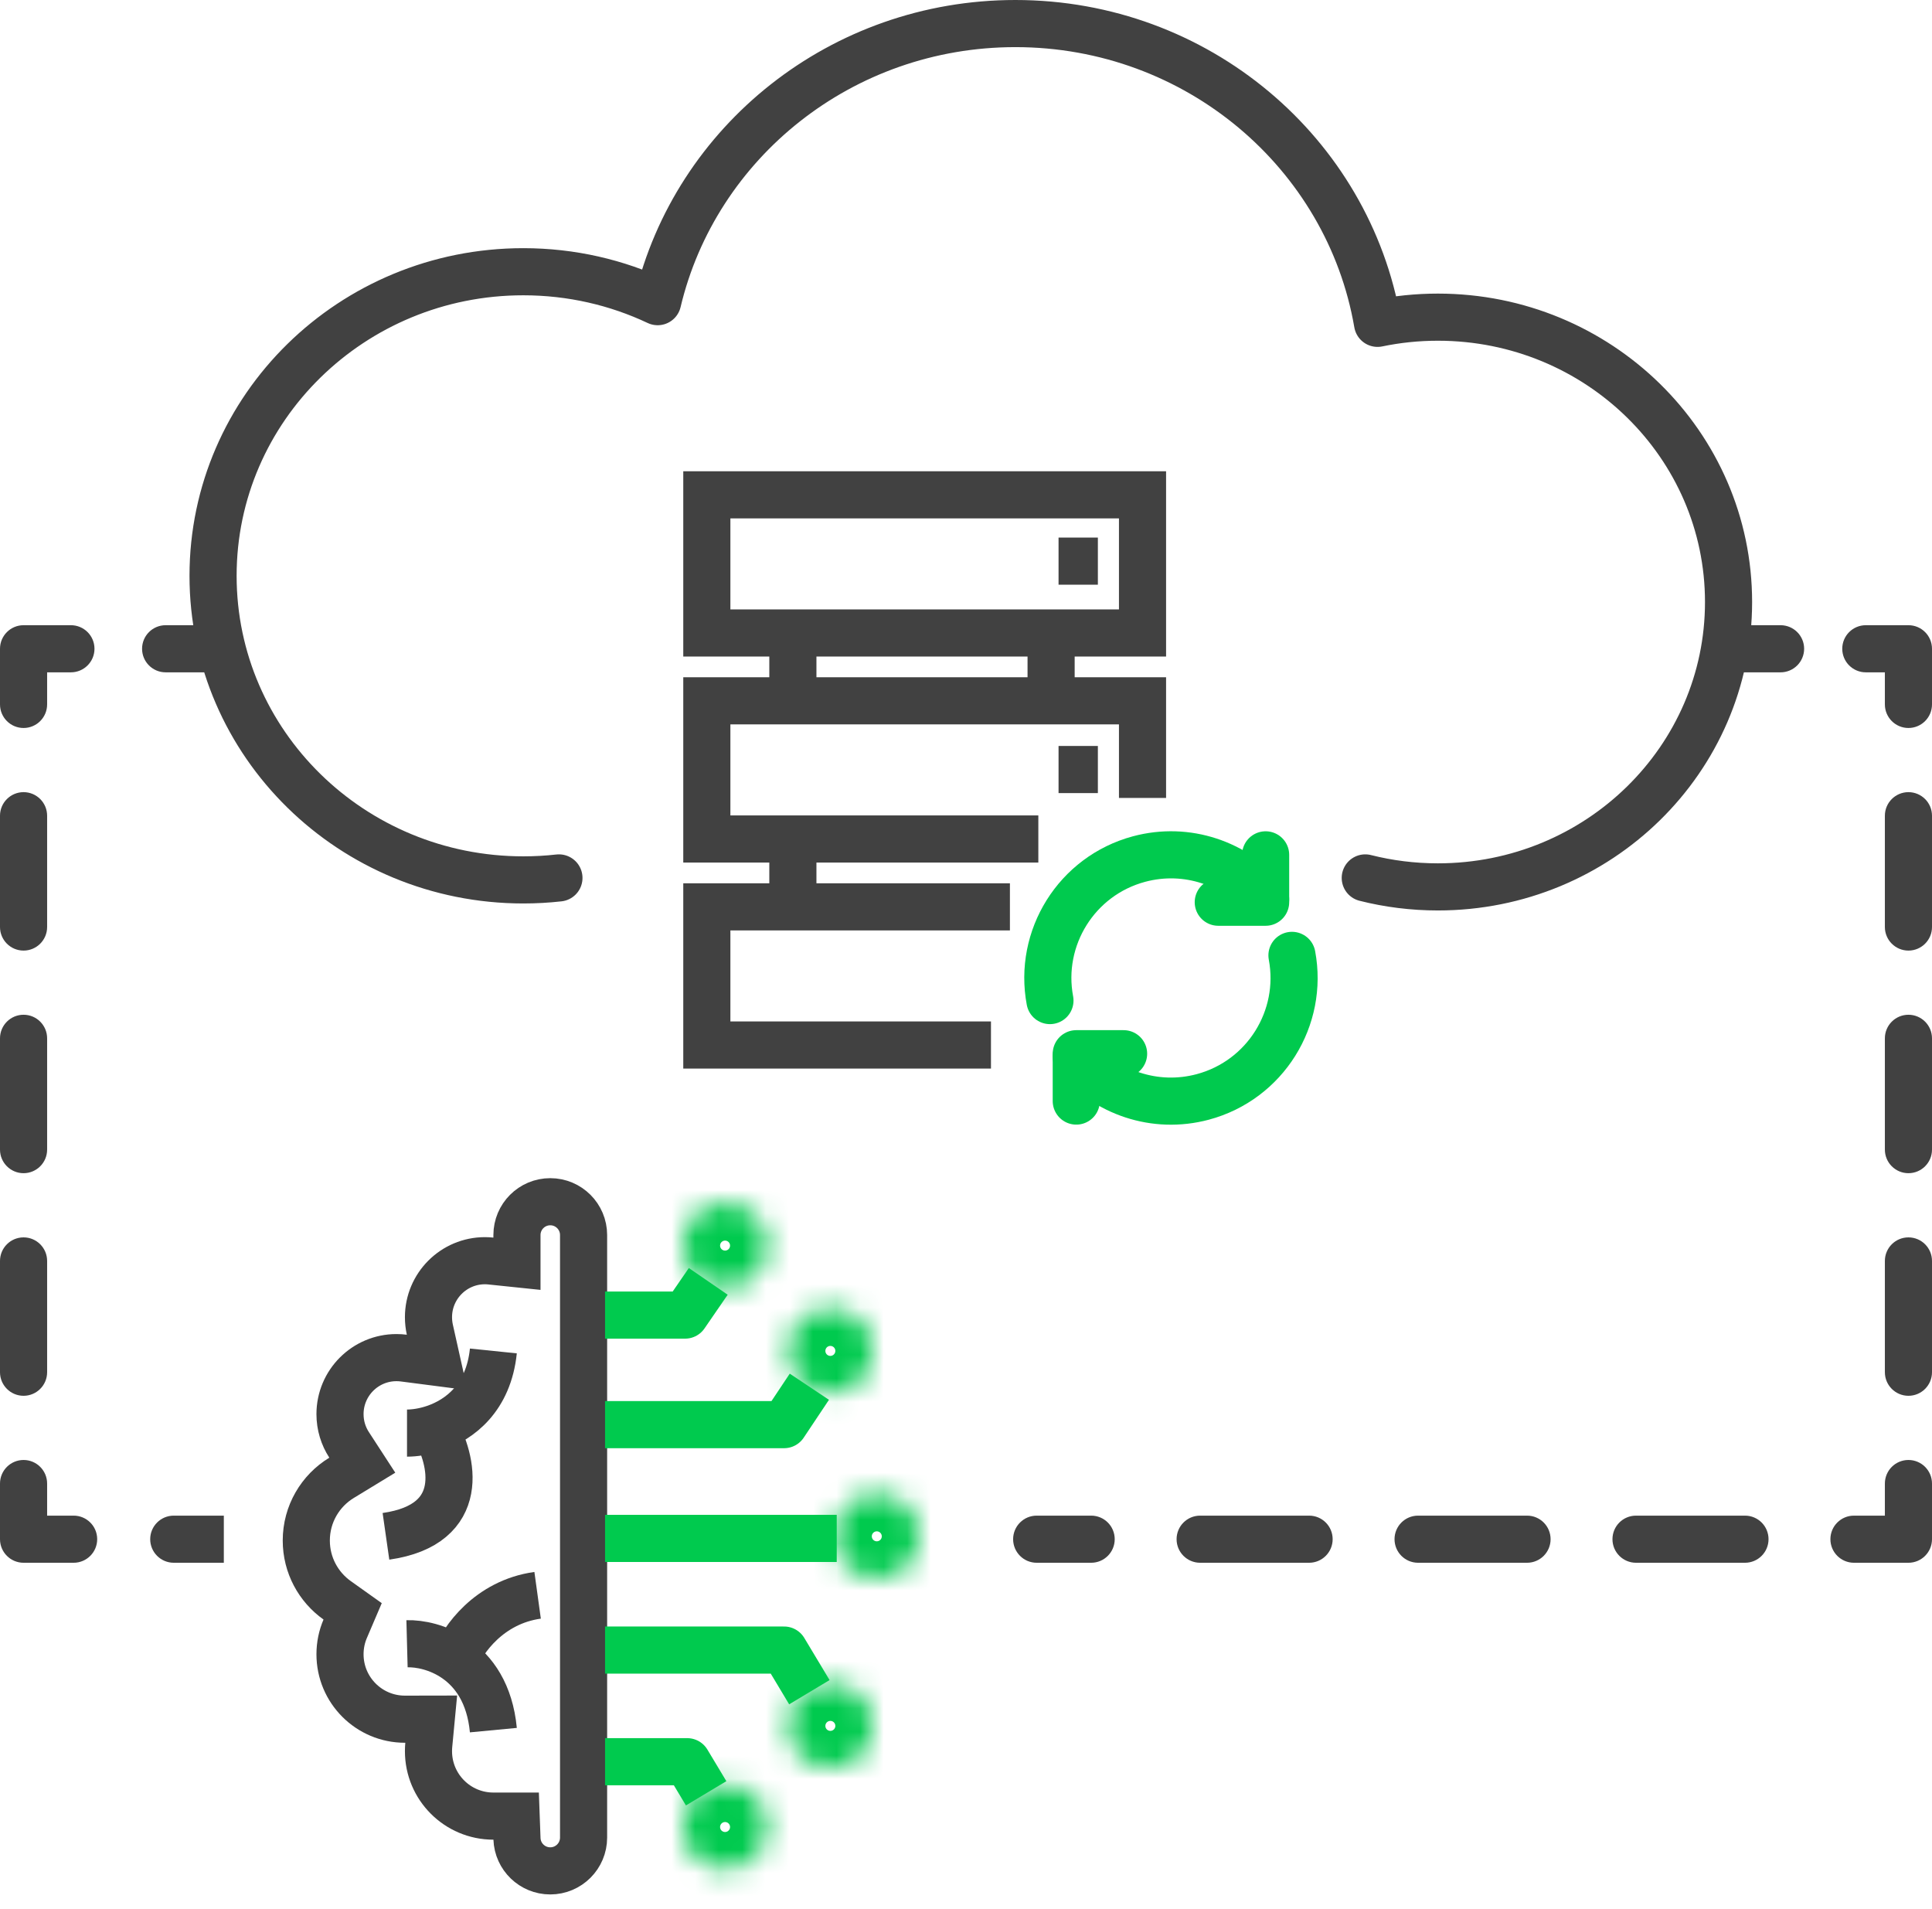 <svg width="82" height="81" viewBox="0 0 82 81" fill="none" xmlns="http://www.w3.org/2000/svg">
<path d="M23.723 37.258C23.227 37.314 22.722 37.342 22.21 37.342C14.938 37.342 9.043 31.564 9.043 24.437C9.043 17.31 14.938 11.532 22.21 11.532C24.253 11.532 26.187 11.988 27.913 12.802C29.518 6.039 35.707 1 43.096 1C50.816 1 57.225 6.501 58.467 13.722C59.294 13.55 60.151 13.46 61.03 13.46C67.842 13.46 73.365 18.873 73.365 25.549C73.365 32.226 67.842 37.639 61.03 37.639C59.965 37.639 58.932 37.507 57.946 37.258" stroke="#414141" stroke-width="2" stroke-linecap="round" stroke-linejoin="round"/>
<path d="M45.68 46.728V44.719H47.689" stroke="#00CA4E" stroke-width="2" stroke-linecap="round" stroke-linejoin="round"/>
<path d="M54.835 40.545C55.335 43.204 53.708 45.84 51.051 46.552C49.018 47.096 46.943 46.364 45.68 44.845" stroke="#00CA4E" stroke-width="2" stroke-linecap="round" stroke-linejoin="round"/>
<path d="M44.563 42.463C44.063 39.804 45.69 37.169 48.346 36.457C50.38 35.912 52.454 36.645 53.717 38.163" stroke="#00CA4E" stroke-width="2" stroke-linecap="round" stroke-linejoin="round"/>
<path d="M53.717 36.279V38.289H51.707" stroke="#00CA4E" stroke-width="2" stroke-linecap="round" stroke-linejoin="round"/>
<rect x="30" y="21" width="18.492" height="5.863" stroke="#414141" stroke-width="2"/>
<path d="M48.492 33.864V29.742H30V35.606H44.07" stroke="#414141" stroke-width="2"/>
<path d="M42.864 38.486H30V44.349H42.06" stroke="#414141" stroke-width="2"/>
<path d="M33.652 26.773V29.442M33.652 35.07V38.286M44.612 26.773V29.442M44.928 23.814H46.597M44.928 32.658H46.597" stroke="#414141" stroke-width="2"/>
<path d="M1 27.533V26.533C0.448 26.533 0 26.98 0 27.533H1ZM1 65.322H0C0 65.874 0.448 66.322 1 66.322L1 65.322ZM81 27.533H82C82 26.98 81.552 26.533 81 26.533V27.533ZM81 65.322V66.322C81.552 66.322 82 65.874 82 65.322H81ZM44 64.322C43.448 64.322 43 64.769 43 65.322C43 65.874 43.448 66.322 44 66.322V64.322ZM7.03 26.533C6.478 26.533 6.03 26.98 6.03 27.533C6.03 28.085 6.478 28.533 7.03 28.533V26.533ZM3.01 28.533C3.562 28.533 4.01 28.085 4.01 27.533C4.01 26.98 3.562 26.533 3.01 26.533V28.533ZM0 29.895C0 30.447 0.448 30.895 1 30.895C1.552 30.895 2 30.447 2 29.895H0ZM2 34.618C2 34.066 1.552 33.618 1 33.618C0.448 33.618 0 34.066 0 34.618H2ZM0 39.342C0 39.894 0.448 40.342 1 40.342C1.552 40.342 2 39.894 2 39.342H0ZM2 44.065C2 43.513 1.552 43.065 1 43.065C0.448 43.065 0 43.513 0 44.065H2ZM0 48.789C0 49.341 0.448 49.789 1 49.789C1.552 49.789 2 49.341 2 48.789H0ZM2 53.513C2 52.96 1.552 52.513 1 52.513C0.448 52.513 0 52.96 0 53.513H2ZM0 58.236C0 58.788 0.448 59.236 1 59.236C1.552 59.236 2 58.788 2 58.236H0ZM2 62.96C2 62.408 1.552 61.96 1 61.96C0.448 61.96 0 62.408 0 62.96H2ZM3.125 66.322C3.677 66.322 4.125 65.874 4.125 65.322C4.125 64.769 3.677 64.322 3.125 64.322V66.322ZM7.375 64.322C6.823 64.322 6.375 64.769 6.375 65.322C6.375 65.874 6.823 66.322 7.375 66.322V64.322ZM46.312 66.322C46.865 66.322 47.312 65.874 47.312 65.322C47.312 64.769 46.865 64.322 46.312 64.322V66.322ZM50.938 64.322C50.385 64.322 49.938 64.769 49.938 65.322C49.938 65.874 50.385 66.322 50.938 66.322V64.322ZM55.562 66.322C56.115 66.322 56.562 65.874 56.562 65.322C56.562 64.769 56.115 64.322 55.562 64.322V66.322ZM60.188 64.322C59.635 64.322 59.188 64.769 59.188 65.322C59.188 65.874 59.635 66.322 60.188 66.322V64.322ZM64.812 66.322C65.365 66.322 65.812 65.874 65.812 65.322C65.812 64.769 65.365 64.322 64.812 64.322V66.322ZM69.438 64.322C68.885 64.322 68.438 64.769 68.438 65.322C68.438 65.874 68.885 66.322 69.438 66.322V64.322ZM74.062 66.322C74.615 66.322 75.062 65.874 75.062 65.322C75.062 64.769 74.615 64.322 74.062 64.322V66.322ZM78.688 64.322C78.135 64.322 77.688 64.769 77.688 65.322C77.688 65.874 78.135 66.322 78.688 66.322V64.322ZM82 62.96C82 62.408 81.552 61.96 81 61.96C80.448 61.96 80 62.408 80 62.96H82ZM80 58.236C80 58.788 80.448 59.236 81 59.236C81.552 59.236 82 58.788 82 58.236H80ZM82 53.513C82 52.96 81.552 52.513 81 52.513C80.448 52.513 80 52.96 80 53.513H82ZM80 48.789C80 49.341 80.448 49.789 81 49.789C81.552 49.789 82 49.341 82 48.789H80ZM82 44.065C82 43.513 81.552 43.065 81 43.065C80.448 43.065 80 43.513 80 44.065H82ZM80 39.342C80 39.894 80.448 40.342 81 40.342C81.552 40.342 82 39.894 82 39.342H80ZM82 34.618C82 34.066 81.552 33.618 81 33.618C80.448 33.618 80 34.066 80 34.618H82ZM80 29.895C80 30.447 80.448 30.895 81 30.895C81.552 30.895 82 30.447 82 29.895H80ZM79.191 26.533C78.639 26.533 78.191 26.98 78.191 27.533C78.191 28.085 78.639 28.533 79.191 28.533V26.533ZM75.573 28.533C76.125 28.533 76.573 28.085 76.573 27.533C76.573 26.98 76.125 26.533 75.573 26.533V28.533ZM9.04 26.533H7.03V28.533H9.04V26.533ZM3.01 26.533H1V28.533H3.01V26.533ZM0 27.533V29.895H2V27.533H0ZM0 34.618V39.342H2V34.618H0ZM0 44.065V48.789H2V44.065H0ZM0 53.513V58.236H2V53.513H0ZM0 62.96V65.322H2V62.96H0ZM1 66.322H3.125V64.322H1V66.322ZM7.375 66.322H9.5V64.322H7.375V66.322ZM44 66.322H46.312V64.322H44V66.322ZM50.938 66.322H55.562V64.322H50.938V66.322ZM60.188 66.322H64.812V64.322H60.188V66.322ZM69.438 66.322H74.062V64.322H69.438V66.322ZM78.688 66.322H81V64.322H78.688V66.322ZM82 65.322V62.96H80V65.322H82ZM82 58.236V53.513H80V58.236H82ZM82 48.789V44.065H80V48.789H82ZM82 39.342V34.618H80V39.342H82ZM82 29.895V27.533H80V29.895H82ZM81 26.533H79.191V28.533H81V26.533ZM75.573 26.533H73.764V28.533H75.573V26.533Z" fill="#414141"/>
<path d="M21.942 78.037L21.907 77.074H20.942H20.941C19.419 77.074 18.186 75.84 18.186 74.319C18.186 74.23 18.19 74.142 18.198 74.055L18.302 72.959L17.2 72.961L17.186 72.961C17.185 72.961 17.185 72.961 17.184 72.961C15.663 72.96 14.431 71.727 14.431 70.206C14.431 69.82 14.509 69.455 14.651 69.124L14.967 68.384L14.311 67.917C13.515 67.351 13 66.425 13 65.378C13 64.252 13.597 63.264 14.497 62.717L15.377 62.181L14.816 61.318C14.572 60.943 14.431 60.496 14.431 60.014C14.431 58.69 15.504 57.616 16.828 57.616C16.934 57.616 17.038 57.623 17.139 57.636L18.554 57.819L18.243 56.426C18.206 56.258 18.186 56.083 18.186 55.901C18.186 54.577 19.259 53.503 20.583 53.503C20.669 53.503 20.754 53.508 20.837 53.517L21.941 53.632V52.522V52.414C21.941 51.633 22.574 51 23.355 51C24.136 51 24.769 51.633 24.769 52.414V77.984C24.769 78.765 24.136 79.398 23.355 79.398C22.591 79.398 21.969 78.793 21.942 78.037Z" stroke="#414141" stroke-width="2"/>
<path d="M17.275 60.819C17.591 60.819 18.003 60.762 18.437 60.615M20.94 57.333C20.736 59.323 19.519 60.248 18.437 60.615M18.437 60.615C19.212 61.934 19.885 64.699 16.381 65.2M17.275 69.759C17.806 69.745 18.609 69.898 19.331 70.396M20.94 73.425C20.792 71.868 20.109 70.932 19.331 70.396M19.331 70.396C19.629 69.617 20.744 67.989 22.818 67.703" stroke="#414141" stroke-width="2" stroke-linejoin="round"/>
<mask id="path-13-inside-1_3860_1503" fill="white">
<ellipse cx="30.774" cy="52.862" rx="1.788" ry="1.788"/>
</mask>
<path d="M30.562 52.862C30.562 52.745 30.657 52.65 30.774 52.65V56.65C32.867 56.65 34.562 54.954 34.562 52.862H30.562ZM30.774 52.65C30.891 52.65 30.986 52.745 30.986 52.862H26.986C26.986 54.954 28.682 56.65 30.774 56.65V52.65ZM30.986 52.862C30.986 52.979 30.891 53.074 30.774 53.074V49.074C28.682 49.074 26.986 50.77 26.986 52.862H30.986ZM30.774 53.074C30.657 53.074 30.562 52.979 30.562 52.862H34.562C34.562 50.77 32.867 49.074 30.774 49.074V53.074Z" fill="#00CA4E" mask="url(#path-13-inside-1_3860_1503)"/>
<mask id="path-15-inside-2_3860_1503" fill="white">
<ellipse cx="35.243" cy="57.331" rx="1.788" ry="1.788"/>
</mask>
<path d="M35.031 57.331C35.031 57.214 35.126 57.119 35.243 57.119V61.119C37.335 61.119 39.031 59.423 39.031 57.331H35.031ZM35.243 57.119C35.36 57.119 35.455 57.214 35.455 57.331H31.455C31.455 59.423 33.151 61.119 35.243 61.119V57.119ZM35.455 57.331C35.455 57.448 35.36 57.543 35.243 57.543V53.543C33.151 53.543 31.455 55.239 31.455 57.331H35.455ZM35.243 57.543C35.126 57.543 35.031 57.448 35.031 57.331H39.031C39.031 55.239 37.335 53.543 35.243 53.543V57.543Z" fill="#00CA4E" mask="url(#path-15-inside-2_3860_1503)"/>
<mask id="path-17-inside-3_3860_1503" fill="white">
<ellipse cx="37.214" cy="65.2" rx="1.788" ry="1.788"/>
</mask>
<path d="M37.002 65.2C37.002 65.083 37.097 64.988 37.214 64.988V68.988C39.306 68.988 41.002 67.292 41.002 65.2H37.002ZM37.214 64.988C37.331 64.988 37.426 65.083 37.426 65.2H33.426C33.426 67.292 35.122 68.988 37.214 68.988V64.988ZM37.426 65.2C37.426 65.317 37.331 65.412 37.214 65.412V61.412C35.122 61.412 33.426 63.108 33.426 65.2H37.426ZM37.214 65.412C37.097 65.412 37.002 65.317 37.002 65.2H41.002C41.002 63.108 39.306 61.412 37.214 61.412V65.412Z" fill="#00CA4E" mask="url(#path-17-inside-3_3860_1503)"/>
<mask id="path-19-inside-4_3860_1503" fill="white">
<ellipse cx="35.243" cy="73.245" rx="1.788" ry="1.788"/>
</mask>
<path d="M35.031 73.245C35.031 73.128 35.126 73.033 35.243 73.033V77.033C37.335 77.033 39.031 75.337 39.031 73.245H35.031ZM35.243 73.033C35.36 73.033 35.455 73.128 35.455 73.245H31.455C31.455 75.337 33.151 77.033 35.243 77.033V73.033ZM35.455 73.245C35.455 73.362 35.36 73.457 35.243 73.457V69.457C33.151 69.457 31.455 71.153 31.455 73.245H35.455ZM35.243 73.457C35.126 73.457 35.031 73.362 35.031 73.245H39.031C39.031 71.153 37.335 69.457 35.243 69.457V73.457Z" fill="#00CA4E" mask="url(#path-19-inside-4_3860_1503)"/>
<mask id="path-21-inside-5_3860_1503" fill="white">
<ellipse cx="30.774" cy="77.537" rx="1.788" ry="1.788"/>
</mask>
<path d="M30.562 77.537C30.562 77.42 30.657 77.325 30.774 77.325V81.325C32.867 81.325 34.562 79.629 34.562 77.537H30.562ZM30.774 77.325C30.891 77.325 30.986 77.42 30.986 77.537H26.986C26.986 79.629 28.682 81.325 30.774 81.325V77.325ZM30.986 77.537C30.986 77.654 30.891 77.749 30.774 77.749V73.749C28.682 73.749 26.986 75.445 26.986 77.537H30.986ZM30.774 77.749C30.657 77.749 30.562 77.654 30.562 77.537H34.562C34.562 75.445 32.867 73.749 30.774 73.749V77.749Z" fill="#00CA4E" mask="url(#path-21-inside-5_3860_1503)"/>
<path d="M30.061 54.38L29.077 55.811H25.68M34.352 58.851L33.279 60.46H25.68M25.68 65.288H35.514M34.352 71.815L33.279 70.027H25.68M29.971 76.106L29.167 74.765H25.68" stroke="#00CA4E" stroke-width="2" stroke-linejoin="round"/>
</svg>
